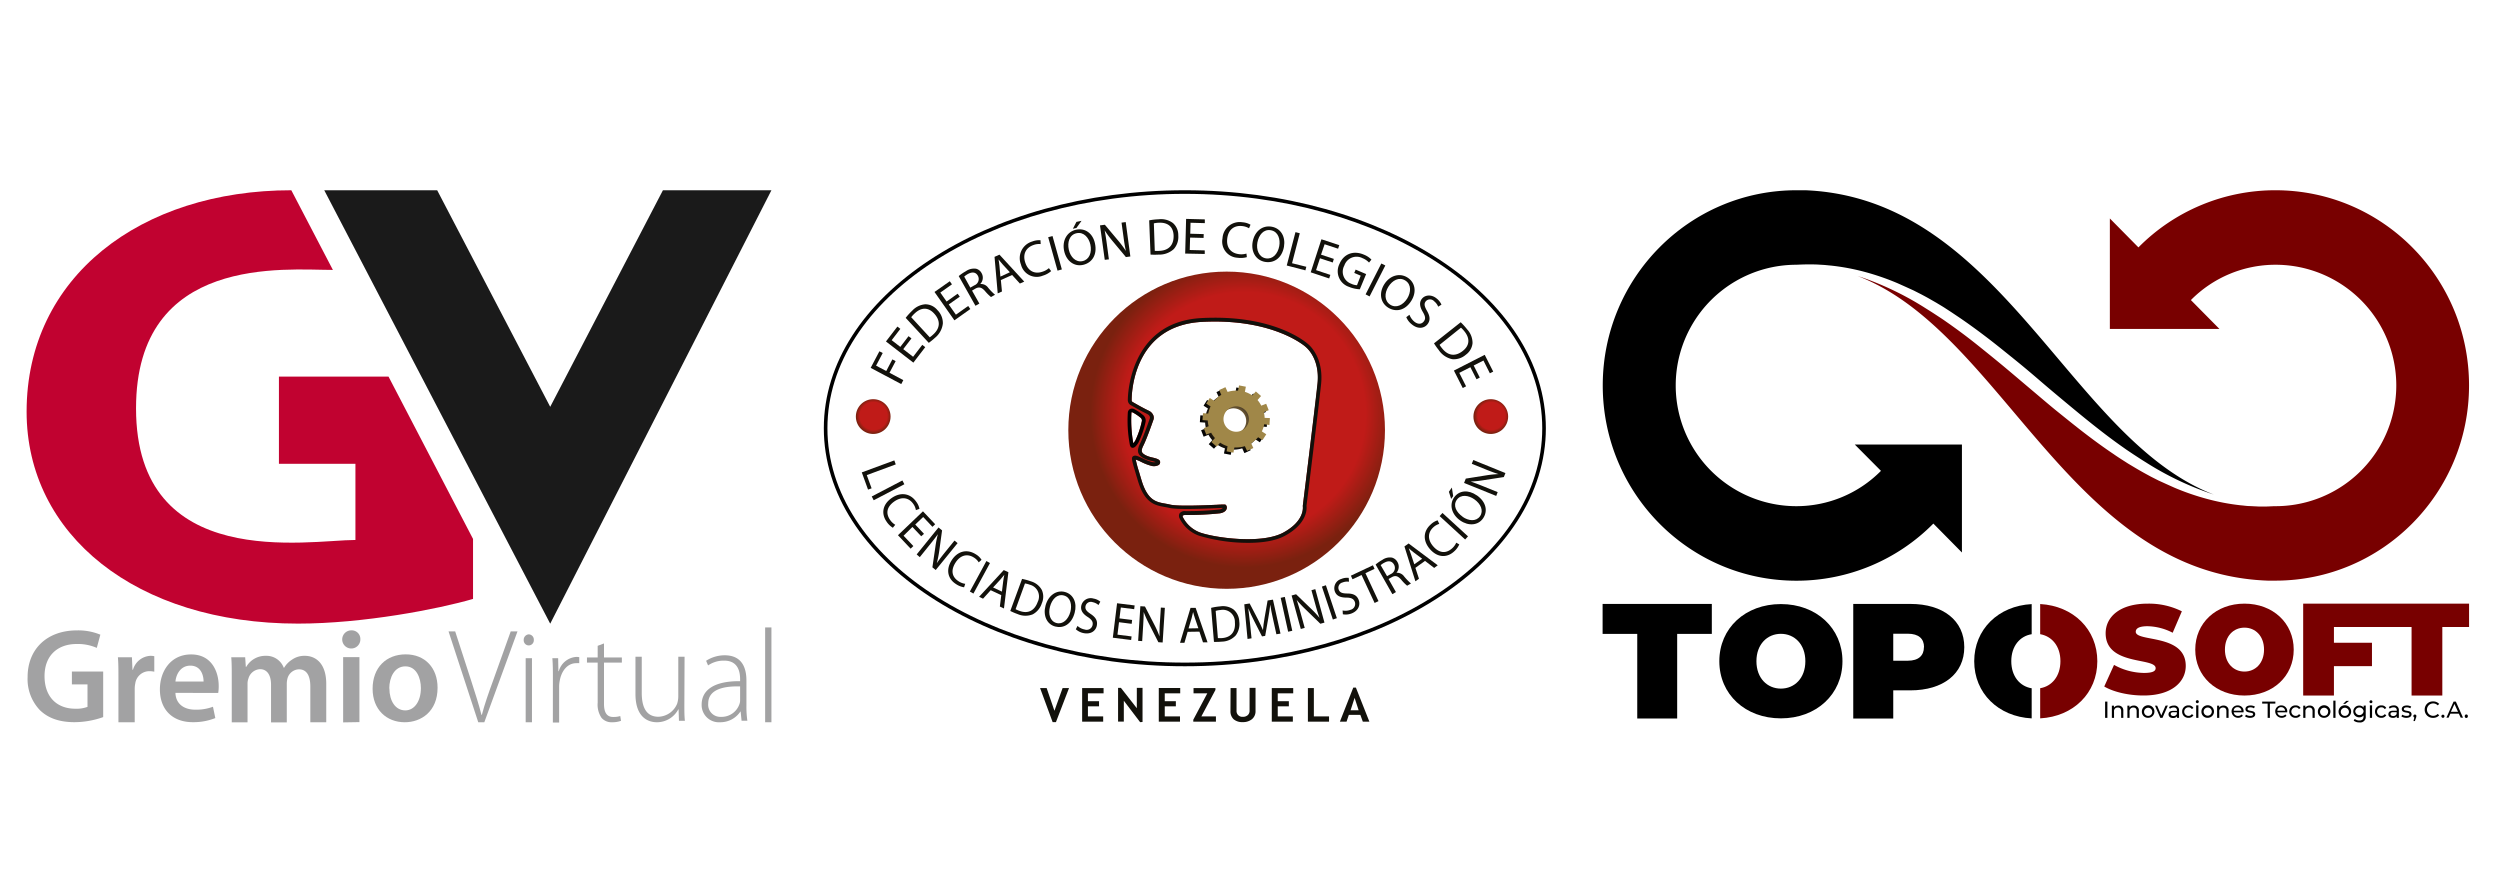 <svg xmlns="http://www.w3.org/2000/svg" xmlns:xlink="http://www.w3.org/1999/xlink" viewBox="0 0 700 250"><defs><style>.cls-1{fill:none;}.cls-2{fill:#fff;}.cls-3{clip-path:url(#clip-path);}.cls-4{fill:#12110b;}.cls-5{fill:url(#radial-gradient);}.cls-6{fill:url(#radial-gradient-2);}.cls-7{fill:url(#radial-gradient-3);}.cls-8{fill:#12100b;}.cls-9{fill:url(#radial-gradient-4);}.cls-10{fill:#a08748;}.cls-11{clip-path:url(#clip-path-2);}.cls-12{fill:#a2a2a3;}.cls-13{fill:#1a1a1a;}.cls-14{fill:#c10230;}.cls-15{clip-path:url(#clip-path-3);}.cls-16{fill:#780000;}</style><clipPath id="clip-path"><rect id="SVGID" class="cls-1" x="223.45" y="47.95" width="216.61" height="159.61"/></clipPath><radialGradient id="radial-gradient" cx="290.31" cy="140.37" r="46.78" gradientTransform="translate(81.25 -13.32) scale(0.92 0.92)" gradientUnits="userSpaceOnUse"><stop offset="0.79" stop-color="#c01b18"/><stop offset="1" stop-color="#7a210f"/></radialGradient><radialGradient id="radial-gradient-2" cx="365.62" cy="141.09" r="5.28" xlink:href="#radial-gradient"/><radialGradient id="radial-gradient-3" cx="177.55" cy="141.09" r="5.28" xlink:href="#radial-gradient"/><radialGradient id="radial-gradient-4" cx="287.28" cy="142.44" r="10.25" gradientTransform="translate(81.25 -13.32) scale(0.92 0.92)" gradientUnits="userSpaceOnUse"><stop offset="0.18" stop-color="#a08748"/><stop offset="0.44" stop-color="#504029"/><stop offset="1"/></radialGradient><clipPath id="clip-path-2"><rect id="SVGID-2" data-name="SVGID" class="cls-1" y="47.95" width="223.45" height="159.61"/></clipPath><clipPath id="clip-path-3"><rect id="SVGID-3" data-name="SVGID" class="cls-1" x="440.07" y="47.95" width="259.93" height="159.61"/></clipPath></defs><g id="Capa_3" data-name="Capa 3"><rect class="cls-2" width="700" height="250"/></g><g id="Capa_2" data-name="Capa 2"><g class="cls-3"><ellipse class="cls-2" cx="331.76" cy="119.91" rx="100.07" ry="65.63"/><path d="M331.76,53.27c-55.74,0-101.09,29.89-101.09,66.64S276,186.55,331.76,186.55s101.08-29.89,101.08-66.64S387.5,53.27,331.76,53.27Zm0,132.26c-55.18,0-100.08-29.43-100.08-65.62s44.9-65.63,100.08-65.63,100.07,29.44,100.07,65.63S386.94,185.53,331.76,185.53Z"/><path class="cls-4" d="M243.79,103l2.44-4.64.93.49-1.86,3.53,2.85,1.51,1.71-3.26.92.49-1.72,3.26,3.87,2.06-.58,1.11Z"/><path class="cls-4" d="M255.21,94.76l-2.3,3,2.76,2.14,2.57-3.34.83.64-3.33,4.34-7.67-5.93,3.2-4.17.83.64-2.43,3.17,2.42,1.88,2.3-3Z"/><path class="cls-4" d="M253.59,89a17.55,17.55,0,0,1,1.82-2,5.56,5.56,0,0,1,3.7-1.8,4.42,4.42,0,0,1,3.36,1.62A5.12,5.12,0,0,1,264,90.58a6,6,0,0,1-2.2,4A18.72,18.72,0,0,1,260.06,96Zm6.74,5.45a8.31,8.31,0,0,0,1-.82c2-1.83,2-3.92.23-5.84-1.54-1.69-3.48-1.88-5.42-.06a8.26,8.26,0,0,0-1,1.09Z"/><path class="cls-4" d="M268.74,83.06l-3.09,2.19,2,2.86,3.44-2.44.6.86-4.46,3.16-5.57-7.94,4.28-3,.61.86-3.26,2.31,1.76,2.51,3.08-2.19Z"/><path class="cls-4" d="M268.44,77.3a13.17,13.17,0,0,1,2-1.36,4,4,0,0,1,2.84-.7,2.4,2.4,0,0,1,1.56,1.23,2.54,2.54,0,0,1-.38,3.06l0,0a2.44,2.44,0,0,1,2.2,1,14.84,14.84,0,0,0,1.95,2l-1.13.64a12.5,12.5,0,0,1-1.7-1.7c-.9-1-1.6-1.21-2.61-.69l-1,.59L274.22,85l-1.09.62Zm3.25,3.24,1.12-.64a1.9,1.9,0,0,0,1-2.68c-.61-1.1-1.67-1.13-2.83-.48a5.18,5.18,0,0,0-1,.71Z"/><path class="cls-4" d="M280.24,78.41l.31,3.21-1.19.53-.89-10.23,1.38-.62,6.94,7.55-1.22.54L283.39,77Zm2.52-2.18-2-2.18c-.45-.49-.81-1-1.17-1.41h0c.1.58.2,1.19.26,1.81l.26,3Z"/><path class="cls-4" d="M294.32,75.91A6.13,6.13,0,0,1,292,77.18a4.52,4.52,0,0,1-6.12-3.08,4.85,4.85,0,0,1,3.15-6.48,5.2,5.2,0,0,1,2.31-.35l.05,1.07a4.48,4.48,0,0,0-2,.26c-2.16.74-3.12,2.61-2.29,5,.77,2.25,2.55,3.25,4.79,2.48a5,5,0,0,0,1.8-1Z"/><path class="cls-4" d="M294.7,66.08l2.62,9.36-1.21.34-2.62-9.36Z"/><path class="cls-4" d="M306.59,68.16c.71,3.27-.9,5.44-3.32,6s-4.68-1-5.31-3.89.79-5.39,3.33-5.95S306,65.34,306.59,68.16Zm-7.32,1.77c.44,2,1.93,3.6,3.85,3.18s2.65-2.45,2.19-4.61c-.41-1.89-1.82-3.64-3.86-3.2S298.81,67.84,299.27,69.93Zm3.56-8.1-1.43,2-1,.23,1-1.93Z"/><path class="cls-4" d="M309.33,72.75,308,63.11l1.36-.18,3.74,4.45a28.6,28.6,0,0,1,2.15,2.89l0,0c-.29-1.27-.47-2.43-.67-3.93l-.55-4,1.17-.16,1.3,9.63-1.25.17-3.72-4.47a32,32,0,0,1-2.23-3l0,0c.24,1.21.42,2.36.64,4l.55,4.11Z"/><path class="cls-4" d="M321.77,61.7a16.31,16.31,0,0,1,2.66-.3,5.53,5.53,0,0,1,4,1.06,4.48,4.48,0,0,1,1.49,3.44,5.15,5.15,0,0,1-1.25,3.83,6,6,0,0,1-4.24,1.56,20.42,20.42,0,0,1-2.28,0Zm1.57,8.54a7.21,7.21,0,0,0,1.27,0c2.67-.1,4.07-1.65,4-4.28-.07-2.29-1.42-3.7-4.07-3.6a7.14,7.14,0,0,0-1.46.18Z"/><path class="cls-4" d="M337,66.62l-3.77-.1L333.13,70l4.2.11,0,1L331.85,71l.26-9.71,5.24.14,0,1.05-4-.11-.08,3.07,3.77.11Z"/><path class="cls-4" d="M349.12,72a6.4,6.4,0,0,1-2.6.17,4.53,4.53,0,0,1-4.22-5.42,4.82,4.82,0,0,1,5.6-4.51,5.14,5.14,0,0,1,2.24.68l-.41,1a4.66,4.66,0,0,0-1.91-.62c-2.26-.25-3.92,1-4.2,3.56-.26,2.37.93,4,3.27,4.3A4.9,4.9,0,0,0,349,71Z"/><path class="cls-4" d="M359.51,69.11c-.61,3.29-2.93,4.66-5.36,4.21s-3.93-2.75-3.4-5.64c.56-3,2.81-4.67,5.35-4.2S360,66.27,359.51,69.11Zm-7.44-1.22c-.37,2,.39,4.08,2.33,4.44s3.39-1.24,3.79-3.41c.35-1.9-.27-4.07-2.33-4.45S352.46,65.8,352.07,67.89Z"/><path class="cls-4" d="M362.73,65l1.21.31-2.17,8.39,4,1-.26,1-5.22-1.36Z"/><path class="cls-4" d="M373.17,73.5l-3.58-1.18-1.09,3.32,4,1.33-.33,1L367,76.25,370,67l5,1.64-.33,1-3.78-1.25-1,2.92,3.58,1.18Z"/><path class="cls-4" d="M380.75,81a9,9,0,0,1-3-.67,4.59,4.59,0,0,1-2.68-6.47c1.14-2.67,3.79-3.84,6.79-2.57A6,6,0,0,1,384,72.69l-.67.83a5,5,0,0,0-1.82-1.23,3.61,3.61,0,0,0-5.1,2.07,3.57,3.57,0,0,0,1.92,5.08,4.09,4.09,0,0,0,1.63.42L381,77.19l-1.81-.77.39-.93,2.94,1.25Z"/><path class="cls-4" d="M387.89,74.33,383.48,83l-1.11-.58,4.4-8.64Z"/><path class="cls-4" d="M395.19,84.19c-1.76,2.84-4.42,3.26-6.52,1.94s-2.65-4-1.1-6.5,4.32-3.31,6.51-1.93S396.71,81.74,395.19,84.19Zm-6.47-3.87c-1.1,1.76-1.12,3.94.55,5s3.6.1,4.77-1.77c1-1.63,1.23-3.88-.54-5S389.85,78.51,388.72,80.32Z"/><path class="cls-4" d="M394.65,88.13A4.55,4.55,0,0,0,396,90.05c1,.81,2,.76,2.62,0s.5-1.44-.2-2.66c-.88-1.44-1.12-2.7-.26-3.76s2.63-1.26,4.09-.06a4.44,4.44,0,0,1,1.36,1.73l-.91.57a3.88,3.88,0,0,0-1.14-1.52,1.56,1.56,0,0,0-2.33,0c-.57.7-.39,1.43.32,2.68.88,1.53,1,2.68.13,3.78s-2.62,1.47-4.39,0a4.92,4.92,0,0,1-1.53-2Z"/><path class="cls-4" d="M409,90.23a19,19,0,0,1,1.81,2,5.62,5.62,0,0,1,1.5,3.85,4.49,4.49,0,0,1-1.87,3.24,5.07,5.07,0,0,1-3.81,1.25A6,6,0,0,1,402.84,98a18.14,18.14,0,0,1-1.32-1.86Zm-5.92,6.33a7.86,7.86,0,0,0,.73,1c1.66,2.1,3.73,2.32,5.78.69,1.8-1.42,2.13-3.34.48-5.43a7.82,7.82,0,0,0-1-1.07Z"/><path class="cls-4" d="M413.42,106.19l-1.71-3.37-3.11,1.58,1.9,3.77-.93.48-2.48-4.89,8.63-4.41,2.38,4.7-.94.47-1.8-3.57-2.73,1.39,1.71,3.38Z"/><path class="cls-4" d="M250.41,128.91l.4,1.12-8.11,3,1.35,3.7-1,.36-1.75-4.82Z"/><path class="cls-4" d="M253.22,135.59l-8.58,4.48-.55-1.06,8.58-4.48Z"/><path class="cls-4" d="M250,147.77a5.52,5.52,0,0,1-1.77-1.73c-1.49-2.13-1.2-4.73,1.39-6.56s5.29-1.33,6.92,1a4.81,4.81,0,0,1,.91,2l-1,.35a4.16,4.16,0,0,0-.74-1.75c-1.24-1.77-3.25-2.12-5.33-.65s-2.44,3.31-1.15,5.15a4.57,4.57,0,0,0,1.44,1.36Z"/><path class="cls-4" d="M257.94,150.15l-2.46-2.6L253,150l2.74,2.9-.76.73-3.55-3.77,7-6.69,3.42,3.62-.77.72-2.59-2.75-2.22,2.11,2.45,2.61Z"/><path class="cls-4" d="M256.67,155.24l6.11-7.55,1,.82L263,154.2a30,30,0,0,1-.7,3.5h0c.73-1.07,1.45-2,2.4-3.18l2.56-3.16.87.71L262,159.61l-.93-.76.83-5.68a29.41,29.41,0,0,1,.71-3.6l0,0c-.72,1-1.43,1.92-2.45,3.17L257.54,156Z"/><path class="cls-4" d="M269.94,164.44a5.49,5.49,0,0,1-2.29-.92c-2.19-1.39-2.91-3.91-1.21-6.6s4.38-3.25,6.78-1.72a4.65,4.65,0,0,1,1.61,1.55l-.79.71a4,4,0,0,0-1.34-1.34c-1.82-1.17-3.81-.71-5.17,1.44s-1,4,.89,5.21a4.48,4.48,0,0,0,1.85.7Z"/><path class="cls-4" d="M277.19,157.66l-4.63,8.54-1-.57,4.63-8.54Z"/><path class="cls-4" d="M277.4,165.26l-2.15,2.37-1.11-.52,6.91-7.49,1.3.6-1.24,10.15-1.15-.54.39-3.19Zm3.14.39.36-2.92c.08-.66.2-1.24.32-1.81h0c-.37.46-.75.94-1.16,1.4l-2,2.17Z"/><path class="cls-4" d="M286.18,162.09a16.8,16.8,0,0,1,2.45.68,5.09,5.09,0,0,1,3.08,2.42,4.58,4.58,0,0,1,0,3.72,5.32,5.32,0,0,1-2.53,3.1,5.49,5.49,0,0,1-4.3-.09,17.21,17.21,0,0,1-2-.85Zm-1.81,8.48a7,7,0,0,0,1.1.48c2.39.88,4.2-.06,5.09-2.52a3.39,3.39,0,0,0-2.22-4.81,6.38,6.38,0,0,0-1.35-.35Z"/><path class="cls-4" d="M300.9,171.6c-.87,3.23-3.19,4.43-5.46,3.82s-3.46-3-2.69-5.86,3.08-4.45,5.45-3.8S301.66,168.82,300.9,171.6ZM294,169.87c-.55,2,0,4.08,1.8,4.57s3.32-1,3.9-3.11c.5-1.87.11-4.07-1.8-4.59S294.54,167.81,294,169.87Z"/><path class="cls-4" d="M301.71,175.26a4.05,4.05,0,0,0,2,1,1.68,1.68,0,0,0,2.21-1.24c.18-.89-.2-1.5-1.32-2.24-1.36-.85-2.11-1.84-1.84-3.18a2.7,2.7,0,0,1,3.43-2,4,4,0,0,1,1.9.87l-.52.94a3.53,3.53,0,0,0-1.62-.8,1.51,1.51,0,0,0-2,1.09c-.18.89.28,1.44,1.42,2.2,1.4.93,2,1.86,1.74,3.26s-1.58,2.54-3.71,2.11a4.57,4.57,0,0,1-2.17-1.08Z"/><path class="cls-4" d="M316.87,174.67l-3.55-.45-.43,3.48,3.95.5-.12,1-5.13-.64,1.19-9.65,4.92.61-.13,1.05-3.74-.47-.38,3.05,3.54.44Z"/><path class="cls-4" d="M318.68,179.44l.62-9.7,1.29.08,2.63,5.1a27.29,27.29,0,0,1,1.44,3.26h0c0-1.3,0-2.49.12-4l.26-4.06,1.12.07-.62,9.71-1.2-.08-2.6-5.11a32.5,32.5,0,0,1-1.51-3.35h0c0,1.23-.06,2.4-.16,4l-.26,4.15Z"/><path class="cls-4" d="M332.54,176.91l-.9,3.08-1.23,0,2.94-9.79,1.43,0,3.33,9.66-1.27,0-1-3Zm3-1-.95-2.78c-.22-.63-.37-1.21-.52-1.77h0c-.13.58-.27,1.18-.43,1.77l-.85,2.83Z"/><path class="cls-4" d="M339.11,170.2a15.71,15.71,0,0,1,2.5-.41,5.06,5.06,0,0,1,3.81.89,4.6,4.6,0,0,1,1.58,3.37,5.27,5.27,0,0,1-1,3.87,5.46,5.46,0,0,1-3.93,1.74,18.76,18.76,0,0,1-2.16.07Zm1.9,8.46a7.34,7.34,0,0,0,1.21,0c2.52-.21,3.77-1.82,3.55-4.44a3.37,3.37,0,0,0-4-3.42,6.26,6.26,0,0,0-1.38.25Z"/><path class="cls-4" d="M356.47,173.42c-.29-1.32-.63-2.92-.8-4.12h0c-.13,1.17-.32,2.43-.56,3.83l-.86,4.92-.89.14-2.2-4.33c-.65-1.28-1.21-2.46-1.65-3.56h0c.16,1.2.35,2.82.5,4.28l.42,4.15-1.12.18-.91-9.7,1.5-.24,2.29,4.39c.57,1.12,1.05,2.12,1.44,3.08h0c.07-1,.23-2.12.44-3.39l.86-4.91,1.5-.24,2.11,9.51-1.15.18Z"/><path class="cls-4" d="M359.75,167.13l2.09,9.49-1.16.26-2.09-9.49Z"/><path class="cls-4" d="M364.22,176.11l-2.57-9.37,1.25-.35,4.14,4a28.24,28.24,0,0,1,2.43,2.61l0,0c-.45-1.23-.79-2.36-1.19-3.82l-1.08-3.92,1.08-.3,2.57,9.37-1.15.32-4.12-4a30.92,30.92,0,0,1-2.51-2.67l0,0c.39,1.16.73,2.28,1.15,3.83l1.1,4Z"/><path class="cls-4" d="M371.25,163.87l3.07,9.22-1.12.38-3.07-9.22Z"/><path class="cls-4" d="M375.93,170.93a4,4,0,0,0,2.21-.18,1.7,1.7,0,0,0,1.2-2.25c-.33-.84-1-1.15-2.32-1.17-1.6,0-2.76-.41-3.25-1.68a2.71,2.71,0,0,1,1.82-3.55,4,4,0,0,1,2.06-.29l.07,1.07a3.49,3.49,0,0,0-1.8.21,1.51,1.51,0,0,0-1.08,2c.32.85,1,1.07,2.37,1.09,1.68,0,2.71.48,3.22,1.81s0,3-2,3.78A4.5,4.5,0,0,1,376,172Z"/><path class="cls-4" d="M381.24,161l-2.54,1.19-.45-1,6.17-2.91.45,1-2.55,1.2,3.66,7.84-1.09.51Z"/><path class="cls-4" d="M385.17,158.07a11.13,11.13,0,0,1,1.88-1.3,3.63,3.63,0,0,1,2.7-.64,2.5,2.5,0,0,1,1.54,1.25,2.56,2.56,0,0,1-.29,3l0,0a2.41,2.41,0,0,1,2.14,1,15.86,15.86,0,0,0,1.93,2L394,164a11.92,11.92,0,0,1-1.68-1.71c-.9-1-1.57-1.22-2.53-.73l-1,.56,2.07,3.66-1,.59Zm3.21,3.26,1.05-.6a1.87,1.87,0,0,0,.9-2.64c-.62-1.09-1.64-1.14-2.74-.52a4.29,4.29,0,0,0-1,.68Z"/><path class="cls-4" d="M396.31,159l1,3.05-1,.71L393.24,153l1.17-.83,8.16,6.11-1,.74L399,157.05Zm1.9-2.55-2.35-1.76c-.53-.4-1-.8-1.41-1.18l0,0c.22.55.44,1.12.63,1.71L396,158Z"/><path class="cls-4" d="M408.6,152.44a5.75,5.75,0,0,1-1.49,2c-1.92,1.74-4.53,1.77-6.65-.6s-2-5.1.16-7a4.82,4.82,0,0,1,1.91-1.15l.47,1a4.15,4.15,0,0,0-1.65.94c-1.6,1.45-1.69,3.5,0,5.4s3.57,2,5.23.52a4.57,4.57,0,0,0,1.17-1.6Z"/><path class="cls-4" d="M403.89,143.63l7.15,6.55-.8.88-7.14-6.55Z"/><path class="cls-4" d="M406.52,136.51l.37,2.39-.56.8-.64-2Zm7,2.19c2.73,1.92,3.07,4.52,1.73,6.45s-4,2.26-6.4.58-3.12-4.42-1.71-6.44S411.14,137.05,413.49,138.7Zm-4,6c1.69,1.19,3.82,1.38,4.89-.16s.2-3.47-1.6-4.74c-1.58-1.11-3.77-1.48-4.91.15S407.79,143.44,409.53,144.67Z"/><path class="cls-4" d="M418.94,138.86l-9-3.64.48-1.21,5.65-.9a28.54,28.54,0,0,1,3.53-.36v0c-1.24-.38-2.34-.8-3.74-1.37l-3.76-1.52.42-1.05,9,3.65-.45,1.12-5.65.87a29.82,29.82,0,0,1-3.64.38v0c1.15.39,2.24.81,3.73,1.41l3.84,1.56Z"/><path class="cls-4" d="M295.66,202.2h-.92l-3.52-9.55h1.84l2.18,6.37,2.29-6.37h1.8Z"/><path class="cls-4" d="M304.62,194.14v2.2h3.11v1.43h-3.11v2.82h4.27v1.48H303v-9.42h6v1.49Z"/><path class="cls-4" d="M319.23,202.2l-4.56-6v5.84h-1.61v-9.43h.8l4.45,5.69v-5.69h1.6v9.55Z"/><path class="cls-4" d="M326.13,194.14v2.2h3.11v1.43h-3.11v2.82h4.27v1.48h-5.94v-9.42h6v1.49Z"/><path class="cls-4" d="M334.12,202.07v-.54l3.92-7.39h-3.85v-1.49h6.13v.54l-3.94,7.4h4.08v1.48Z"/><path class="cls-4" d="M344.56,192.65h1.67V199a1.62,1.62,0,0,0,1.74,1.71,2,2,0,0,0,1.4-.47,1.63,1.63,0,0,0,.51-1.27v-6.36h1.67v6.49a2.85,2.85,0,0,1-1,2.27,3.9,3.9,0,0,1-2.6.82,3.64,3.64,0,0,1-2.53-.8,3,3,0,0,1-.89-2.3Z"/><path class="cls-4" d="M357.77,194.14v2.2h3.11v1.43h-3.11v2.82H362v1.48H356.1v-9.42h6v1.49Z"/><path class="cls-4" d="M366.21,202.07v-9.42h1.67v7.94h4.25v1.48Z"/><path class="cls-4" d="M381.59,202.07l-.69-1.91h-3.22l-.65,1.91h-1.86l3.75-9.55h.73l3.78,9.55Zm-2.3-6.67-1.13,3.48h2.26Z"/><ellipse class="cls-5" cx="343.46" cy="120.46" rx="44.33" ry="44.41"/><ellipse class="cls-6" cx="417.42" cy="116.64" rx="4.86" ry="4.87"/><ellipse class="cls-7" cx="244.5" cy="116.64" rx="4.86" ry="4.87"/><path class="cls-2" d="M364.79,141.59a.38.38,0,0,0,0,.15c0,.17.63,4.07-5.45,7.38s-19.07,1.47-23.27,0a8.85,8.85,0,0,1-4.9-4.39c0-.08-.08-.26,0-.34s.3-.2.76-.2a84.54,84.54,0,0,0,9.71-.47c1.28-.25,1.7-.83,1.82-1.26a1.09,1.09,0,0,0-.2-1.05c-.1-.1-.14-.14-.57-.14s-.87,0-1.82.06c-3.6.16-11.08.49-13.27-.05-.44-.1-.89-.19-1.34-.27-2.57-.45-5-.88-6.72-6.83-.24-.8-.45-1.5-.63-2.12a34.77,34.77,0,0,1-.91-3.38,9.76,9.76,0,0,1,1.39.58,14.64,14.64,0,0,0,3.09,1.2,2.75,2.75,0,0,0,2-.29,1,1,0,0,0,.36-.76c0-.74-.9-1-2.14-1.3a7.91,7.91,0,0,1-2-.68c-1-.6-1.4-1-.54-2.7,1-2,2.68-6.86,2.73-7a1.86,1.86,0,0,0,.06-1.39,2.47,2.47,0,0,0-1.39-1.38c-1.68-.8-4.47-2.42-4.48-2.43a.61.61,0,0,1-.22-.56v0c0-.84,0-20.79,19.67-21.84,19.94-1.07,28.94,6.87,29.06,7s4.12,3.22,3.34,10.46C368.07,115.06,364.82,141.33,364.79,141.59Z"/><path class="cls-8" d="M366.18,96.28c-.38-.33-9.36-8.31-29.77-7.22s-20.62,22.27-20.62,22.86a1.67,1.67,0,0,0,.71,1.46c.12.06,2.85,1.65,4.57,2.46,1.17.56.91,1.27.83,1.47,0,0-1.73,5-2.7,6.93-1.1,2.22-.5,3.16.91,4a8.74,8.74,0,0,0,2.28.8c.38.1.9.23,1.21.35a2.27,2.27,0,0,1-.94,0,13.74,13.74,0,0,1-2.86-1.11c-1.13-.54-1.94-.94-2.52-.54s-.38,1.13.63,4.54c.18.62.39,1.32.63,2.11,1.9,6.56,4.89,7.09,7.52,7.56.43.07.86.15,1.28.25,2.32.56,9.61.25,13.54.07l1.52-.06a1.56,1.56,0,0,1-1,.45,84,84,0,0,1-9.52.45,1.76,1.76,0,0,0-1.62.67,1.48,1.48,0,0,0,0,1.31,9.67,9.67,0,0,0,5.47,4.91,48.1,48.1,0,0,0,13.72,2c3.85,0,7.67-.51,10.37-2,6.36-3.45,6.09-7.69,6-8.37.19-1.51,3.29-26.66,4.08-34C370.72,99.79,366.33,96.39,366.18,96.28Zm2.69,11.24c-.8,7.54-4.05,33.81-4.08,34.07a.38.38,0,0,0,0,.15c0,.17.63,4.07-5.45,7.38s-19.07,1.47-23.27,0a8.85,8.85,0,0,1-4.9-4.39c0-.08-.08-.26,0-.34s.3-.2.76-.2a84.54,84.54,0,0,0,9.71-.47c1.28-.25,1.7-.83,1.82-1.26a1.09,1.09,0,0,0-.2-1.05c-.1-.1-.14-.14-.57-.14s-.87,0-1.82.06c-3.6.16-11.08.49-13.27-.05-.44-.1-.89-.19-1.34-.27-2.57-.45-5-.88-6.72-6.83-.24-.8-.45-1.5-.63-2.12a34.77,34.77,0,0,1-.91-3.38,9.76,9.76,0,0,1,1.39.58,14.64,14.64,0,0,0,3.09,1.2,2.75,2.75,0,0,0,2-.29,1,1,0,0,0,.36-.76c0-.74-.9-1-2.14-1.3a7.91,7.91,0,0,1-2-.68c-1-.6-1.4-1-.54-2.7,1-2,2.68-6.86,2.73-7a1.86,1.86,0,0,0,.06-1.39,2.47,2.47,0,0,0-1.39-1.38c-1.68-.8-4.47-2.42-4.48-2.43a.61.61,0,0,1-.22-.56v0c0-.84,0-20.79,19.67-21.84,19.94-1.07,28.94,6.87,29.06,7S369.65,100.28,368.87,107.52Z"/><path class="cls-2" d="M319.7,118a24.13,24.13,0,0,1-1.82,5.36,4.68,4.68,0,0,1-.56.75,36.33,36.33,0,0,1-.52-8.59.31.31,0,0,1,.05-.12h0a.72.72,0,0,1,.29.08,12.81,12.81,0,0,1,2.12,1.41A1,1,0,0,1,319.7,118Z"/><path d="M319.89,116.09a12.23,12.23,0,0,0-2.29-1.53,1.32,1.32,0,0,0-1.25,0,1.28,1.28,0,0,0-.56.94,36,36,0,0,0,.56,9c.1.51.34.81.69.88l.14,0c.51,0,1-.53,1.54-1.37a25.5,25.5,0,0,0,2-5.69A2,2,0,0,0,319.89,116.09Zm-3-.68h0a.72.72,0,0,1,.29.08,12.81,12.81,0,0,1,2.12,1.41,1,1,0,0,1,.4,1.11,24.13,24.13,0,0,1-1.82,5.36,4.68,4.68,0,0,1-.56.75,36.33,36.33,0,0,1-.52-8.59A.31.31,0,0,1,316.85,115.41Z"/><path class="cls-9" d="M354.69,119.54l.14-1.93-1.48-.11a7,7,0,0,0-.24-1.6l1.37-.54-.7-1.81-1.37.54a8,8,0,0,0-1.06-1.51l1-1.11-1.46-1.28-1,1.1a8.14,8.14,0,0,0-2.07-1l.27-1.44-1.91-.36-.27,1.45-.52,0a8,8,0,0,0-2.41.37l-.61-1.34-1.76.81.61,1.34a8.23,8.23,0,0,0-2,1.68L338,112,337,113.59l1.23.8a7.81,7.81,0,0,0-.66,2l-1.47-.1-.14,1.93,1.48.11a7,7,0,0,0,.24,1.6l-1.37.54.71,1.81,1.36-.54a7.64,7.64,0,0,0,1.07,1.51l-1,1.11,1.46,1.28,1-1.1a7.8,7.8,0,0,0,2.07,1l-.27,1.45,1.91.36.27-1.45.52,0a8,8,0,0,0,2.41-.37l.61,1.34,1.76-.81-.61-1.34a8.26,8.26,0,0,0,1.95-1.68l1.23.8,1.05-1.63-1.23-.8a7.81,7.81,0,0,0,.66-2Zm-9.3,1.9a3.55,3.55,0,1,1,3.54-3.55A3.55,3.55,0,0,1,345.39,121.44Z"/><path class="cls-10" d="M355.44,119l.14-1.94L354.1,117a7.11,7.11,0,0,0-.24-1.6l1.38-.54-.71-1.81-1.37.54A8.37,8.37,0,0,0,352.1,112l1-1.11-1.46-1.28-1,1.11a7.83,7.83,0,0,0-2.07-1l.27-1.44-1.91-.37-.27,1.46c-.17,0-.34,0-.52,0a8,8,0,0,0-2.41.37l-.61-1.33-1.76.8.61,1.35a8.19,8.19,0,0,0-2,1.67l-1.23-.8L337.74,113l1.23.8a7.88,7.88,0,0,0-.66,2l-1.47-.11-.14,1.94,1.48.1a7.11,7.11,0,0,0,.24,1.61l-1.37.54.71,1.8,1.36-.53a7.88,7.88,0,0,0,1.07,1.5l-1,1.11,1.46,1.29,1-1.11a7.83,7.83,0,0,0,2.07,1l-.27,1.44,1.91.36.27-1.45.52,0a8,8,0,0,0,2.41-.37l.61,1.33,1.76-.81-.61-1.34a7.85,7.85,0,0,0,1.95-1.68l1.23.81,1.06-1.63-1.24-.81a7.67,7.67,0,0,0,.66-2Zm-9.3,1.89a3.55,3.55,0,1,1,3.54-3.54A3.54,3.54,0,0,1,346.14,120.89Z"/></g><g class="cls-11"><path class="cls-12" d="M133.91,202.23l-8.32-25.44h1.86l4.42,13.63c1.19,3.7,2.23,6.91,2.94,9.74h.11c.74-2.87,1.89-6.16,3.2-9.74L143,176.79h1.9l-9.29,25.44Z"/><path class="cls-12" d="M148,180.72a1.43,1.43,0,0,1-1.36-1.53,1.52,1.52,0,0,1,1.43-1.57,1.47,1.47,0,0,1,1.4,1.57,1.44,1.44,0,0,1-1.44,1.53Zm-.81,21.51V184.3h1.76v17.93Z"/><path class="cls-12" d="M154.81,189.68c0-1.79,0-3.62-.15-5.38h1.62l.07,3.63h.11a5.48,5.48,0,0,1,5-4,4.18,4.18,0,0,1,.73.08v1.68a5.43,5.43,0,0,0-.84,0c-2.43,0-4.16,2.13-4.64,5a8.54,8.54,0,0,0-.15,1.72v9.89h-1.76Z"/><path class="cls-12" d="M169.12,180.16v3.93h5v1.44h-5v11.56c0,2.25.69,3.66,2.55,3.66a6.37,6.37,0,0,0,2-.26l.22,1.34a7,7,0,0,1-2.45.4,3.69,3.69,0,0,1-3-1.22,6.56,6.56,0,0,1-1.09-4.26V185.53h-3v-1.44h3v-3.26Z"/><path class="cls-12" d="M191.62,197.45c0,1.57,0,3,.15,4.37h-1.66l-.11-3.21h-.07a6.78,6.78,0,0,1-6,3.62c-2.24,0-6-1.15-6-7.91V183.89h1.76V194c0,3.88,1.18,6.69,4.67,6.69a5.87,5.87,0,0,0,5.23-3.63,6.67,6.67,0,0,0,.33-2V183.89h1.76Z"/><path class="cls-12" d="M209,197.55a27.26,27.26,0,0,0,.26,4.25h-1.62l-.26-2.57h-.07a6.72,6.72,0,0,1-5.67,3,4.83,4.83,0,0,1-5.18-4.93c0-4.14,3.57-6.64,10.77-6.57v-.49c0-1.75-.33-5.3-4.52-5.26a7.66,7.66,0,0,0-4.45,1.34l-.55-1.3a9.59,9.59,0,0,1,5.18-1.54c5.12,0,6.11,3.89,6.11,7.06Zm-1.77-5.35c-3.86-.11-8.93.49-8.93,4.79a3.4,3.4,0,0,0,3.53,3.73,5.28,5.28,0,0,0,5.22-3.59,2.94,2.94,0,0,0,.18-1.08Z"/><path class="cls-12" d="M214.24,175.68H216v26.55h-1.76Z"/><path class="cls-12" d="M28.89,200.79a24.26,24.26,0,0,1-8,1.42c-4.19,0-7.35-1.08-9.71-3.36a12.58,12.58,0,0,1-3.45-9.26c0-8,5.59-13.08,13.79-13.08a16.21,16.21,0,0,1,6.58,1.2l-1,3.7a13.14,13.14,0,0,0-5.63-1.09c-5.29,0-9,3.18-9,9s3.46,9.12,8.61,9.12a8.72,8.72,0,0,0,3.42-.52v-6.28H20.13v-3.62h8.76Z"/><path class="cls-12" d="M33.16,189.91c0-2.47,0-4.22-.15-5.87h3.93l.15,3.48h.15a5.35,5.35,0,0,1,4.89-3.89,5,5,0,0,1,1.07.11v4.34a6,6,0,0,0-1.33-.15,4,4,0,0,0-4,3.47,7.46,7.46,0,0,0-.15,1.42v9.41H33.16Z"/><path class="cls-12" d="M49.12,194c.11,3.29,2.64,4.71,5.51,4.71a13.35,13.35,0,0,0,5-.82l.66,3.17A16.53,16.53,0,0,1,54,202.21c-5.81,0-9.23-3.62-9.23-9.18,0-5.05,3-9.79,8.75-9.79s7.72,4.85,7.72,8.85a12,12,0,0,1-.14,1.94ZM57,190.82c0-1.68-.7-4.44-3.72-4.44-2.79,0-4,2.57-4.15,4.44Z"/><path class="cls-12" d="M64.89,189.46c0-2.09,0-3.85-.14-5.42h3.9l.18,2.69h.11a6.18,6.18,0,0,1,5.52-3.1,5.17,5.17,0,0,1,5,3.36h.08a6.85,6.85,0,0,1,2.2-2.27,6,6,0,0,1,3.61-1.09c3,0,6,2.06,6,7.88v10.72H86.89v-10c0-3-1-4.82-3.2-4.82a3.44,3.44,0,0,0-3.16,2.43,6.06,6.06,0,0,0-.23,1.53v10.9H75.89V191.7c0-2.54-1-4.33-3.09-4.33A3.55,3.55,0,0,0,69.56,190a4.08,4.08,0,0,0-.25,1.5v10.75H64.89Z"/><path class="cls-12" d="M100.9,179a2.54,2.54,0,1,1-2.54-2.5A2.41,2.41,0,0,1,100.9,179Zm-4.82,23.27V184h4.56v18.19Z"/><path class="cls-12" d="M122.52,192.56c0,6.69-4.63,9.67-9.19,9.67-5.08,0-9-3.54-9-9.37,0-6,3.87-9.64,9.27-9.64S122.52,187,122.52,192.56Zm-13.49.19c0,3.51,1.69,6.16,4.45,6.16,2.57,0,4.37-2.58,4.37-6.24,0-2.84-1.25-6.09-4.34-6.09S109,189.72,109,192.75Z"/><polygon class="cls-13" points="216 53.27 154.06 174.63 90.79 53.27 122.41 53.27 154.06 113.91 185.62 53.27 216 53.27"/><path class="cls-14" d="M108.78,105.44l-30.68,0v24.42H99.52v21.33c-13.1,0-61.43,9.25-61.43-36.86,0-43.19,41.88-38.75,55.12-38.75L81.57,53.27c-42.21,0-74.12,24.26-74.12,62,0,34.46,30.63,59.34,76,59.34,18.33,0,39.33-4.09,49-6.91v-16.8Z"/></g><g class="cls-15"><path d="M526.67,131.84A33.31,33.31,0,0,1,503,141.73a33.8,33.8,0,0,1,0-67.6q1.2-.06,2.4-.09c.8,0,1.61,0,2.41,0s1.6.07,2.41.11,1.6.14,2.41.21a62.09,62.09,0,0,1,9.52,1.78,71.24,71.24,0,0,1,9.19,3.17l2.23,1,2.2,1,2.17,1.1c.71.38,1.43.76,2.14,1.16l2.11,1.21c.69.42,1.39.83,2.08,1.26l2,1.3,2,1.34c2.69,1.81,5.3,3.72,7.87,5.67s5.08,4,7.57,6,5,4.11,7.4,6.18,4.89,4.15,7.34,6.19,4.92,4.08,7.41,6.06,5,3.9,7.6,5.76l1.94,1.37,2,1.34,2,1.3c.66.43,1.34.84,2,1.26a85.17,85.17,0,0,0,17.05,8.19l1.46.49c-14.18-5.43-25.7-17.18-37-30.27h0c-21.12-24.4-41.59-53.47-77.38-54.95l-.29,0-1.49,0H503c-29.95,0-54.23,24.47-54.23,54.66S473,162.6,503,162.6a53.84,53.84,0,0,0,38.34-16l8,8.1V124.47h-30Z"/><path class="cls-16" d="M637.11,53.27a53.86,53.86,0,0,0-38.35,16l-8-8.1V92.11h30.69l-8-8.09a33.31,33.31,0,0,1,23.71-9.89,33.8,33.8,0,0,1,0,67.6c-.8,0-1.6.07-2.41.09s-1.6,0-2.41,0l-2.4-.12c-.81,0-1.61-.14-2.41-.2a61.89,61.89,0,0,1-9.52-1.79,69.89,69.89,0,0,1-9.2-3.17l-2.23-1-2.2-1-2.17-1.1c-.71-.39-1.43-.77-2.14-1.17s-1.41-.8-2.1-1.21l-2.09-1.25-2.05-1.31c-.67-.44-1.36-.88-2-1.34-2.69-1.8-5.3-3.71-7.87-5.67s-5.08-4-7.57-6-4.94-4.12-7.4-6.19-4.88-4.14-7.33-6.19S556.66,99,554.17,97s-5-3.91-7.6-5.76c-.64-.47-1.29-.91-1.94-1.37s-1.31-.89-2-1.34-1.32-.87-2-1.3-1.34-.84-2-1.26a85.47,85.47,0,0,0-17-8.2l-1.54-.5c14.22,5.42,25.76,17.19,37.11,30.31,21.2,24.5,41.73,53.68,77.76,55H635l1.34,0h.76c29.94,0,54.23-24.48,54.23-54.67S667.05,53.27,637.11,53.27Z"/><path d="M458.43,177.49h-9.7V169.1h30.58v8.39h-9.7v23.69H458.43Z"/><path d="M481.41,185.14c0-9.29,7.29-16,17.24-16s17.24,6.75,17.24,16-7.29,16-17.24,16S481.41,194.43,481.41,185.14Zm24.09,0c0-4.77-3.06-7.67-6.85-7.67s-6.85,2.9-6.85,7.67,3.05,7.67,6.85,7.67S505.5,189.92,505.5,185.14Z"/><path d="M550,181.2c0,7.43-5.87,12.1-15.11,12.1h-4.78v7.88H518.91V169.1h16C544.1,169.1,550,173.78,550,181.2Zm-11.27,0c0-2.34-1.47-3.76-4.55-3.76h-4.07V185h4.07C537.23,185,538.7,183.54,538.7,181.2Z"/><path d="M563.16,185.14c0,4.29,2.46,7.06,5.71,7.58v8.43c-9.36-.49-16.09-7.08-16.09-16s6.73-15.51,16.09-16v8.43C565.62,178.09,563.16,180.85,563.16,185.14Z"/><path class="cls-16" d="M587.25,185.14c0,8.92-6.71,15.5-16,16v-8.44c3.22-.53,5.67-3.3,5.67-7.57s-2.45-7-5.67-7.56v-8.44C580.54,169.65,587.25,176.23,587.25,185.14Z"/><path class="cls-16" d="M589.19,192.22l2.74-6.05a17.66,17.66,0,0,0,8.36,2.25c2.42,0,3.29-.49,3.29-1.33,0-3.09-14-.6-14-9.77,0-4.57,3.94-8.3,11.79-8.3a20.6,20.6,0,0,1,9.55,2.15l-2.57,6a15.94,15.94,0,0,0-7.05-1.83c-2.5,0-3.29.7-3.29,1.55,0,2.95,14,.49,14,9.56,0,4.49-3.94,8.29-11.79,8.29C596,194.75,591.72,193.73,589.19,192.22Z"/><path class="cls-16" d="M614.67,181.89c0-7.45,5.83-12.87,13.78-12.87s13.79,5.42,13.79,12.87-5.83,12.86-13.79,12.86S614.67,189.34,614.67,181.89Zm19.26,0c0-3.83-2.44-6.15-5.48-6.15s-5.47,2.32-5.47,6.15,2.44,6.15,5.47,6.15S633.93,185.72,633.93,181.89Z"/><polygon class="cls-16" points="667.96 169.02 667.76 169.02 644.89 169.02 644.89 194.75 653.5 194.75 653.5 186.52 664.15 186.52 664.15 179.97 653.5 179.97 653.5 175.56 667.76 175.56 667.96 175.56 675.24 175.56 675.24 194.75 683.85 194.75 683.85 175.56 691.34 175.56 691.34 169.02 667.96 169.02"/><path d="M589.43,196.45h.64V201h-.64Z"/><path d="M594.53,199v2h-.61v-1.89c0-.67-.34-1-.92-1a1,1,0,0,0-1.07,1.13V201h-.61v-3.41h.59v.52a1.44,1.44,0,0,1,1.22-.55A1.32,1.32,0,0,1,594.53,199Z"/><path d="M598.88,199v2h-.62v-1.89c0-.67-.33-1-.91-1a1,1,0,0,0-1.07,1.13V201h-.61v-3.41h.58v.52a1.45,1.45,0,0,1,1.22-.55A1.32,1.32,0,0,1,598.88,199Z"/><path d="M599.72,199.25a1.76,1.76,0,1,1,1.76,1.74A1.69,1.69,0,0,1,599.72,199.25Zm2.9,0a1.14,1.14,0,1,0-1.14,1.2A1.12,1.12,0,0,0,602.62,199.25Z"/><path d="M607,197.54,605.5,201h-.62l-1.48-3.41H604l1.16,2.73,1.19-2.73Z"/><path d="M610.13,198.89V201h-.58v-.45a1.24,1.24,0,0,1-1.11.49c-.76,0-1.25-.41-1.25-1s.35-1,1.36-1h1v-.12c0-.52-.3-.83-.91-.83a1.67,1.67,0,0,0-1.07.37l-.25-.46a2.18,2.18,0,0,1,1.39-.44A1.26,1.26,0,0,1,610.13,198.89Zm-.61,1v-.48h-.94c-.61,0-.78.24-.78.53s.28.55.74.55A1,1,0,0,0,609.52,199.91Z"/><path d="M611,199.25a1.69,1.69,0,0,1,1.78-1.74,1.5,1.5,0,0,1,1.38.73l-.46.3a1,1,0,0,0-.92-.49,1.2,1.2,0,0,0,0,2.4,1.07,1.07,0,0,0,.92-.49l.46.29a1.51,1.51,0,0,1-1.38.74A1.7,1.7,0,0,1,611,199.25Z"/><path d="M614.83,196.49a.42.42,0,1,1,.41.4A.41.41,0,0,1,614.83,196.49Zm.1,1h.62V201h-.62Z"/><path d="M616.4,199.25a1.76,1.76,0,1,1,1.77,1.74A1.69,1.69,0,0,1,616.4,199.25Zm2.9,0a1.14,1.14,0,1,0-2.28,0,1.14,1.14,0,1,0,2.28,0Z"/><path d="M624,199v2h-.61v-1.89c0-.67-.33-1-.92-1a1,1,0,0,0-1.07,1.13V201h-.61v-3.41h.59v.52a1.44,1.44,0,0,1,1.22-.55A1.32,1.32,0,0,1,624,199Z"/><path d="M628.18,199.45h-2.74a1.14,1.14,0,0,0,1.22,1,1.28,1.28,0,0,0,1-.41l.34.39a1.84,1.84,0,0,1-3.16-1.18,1.67,1.67,0,0,1,1.7-1.74,1.63,1.63,0,0,1,1.67,1.75A1.21,1.21,0,0,1,628.18,199.45Zm-2.74-.44h2.17a1.07,1.07,0,0,0-1.09-1A1,1,0,0,0,625.44,199Z"/><path d="M628.62,200.59l.25-.49a2.14,2.14,0,0,0,1.19.35c.57,0,.8-.17.8-.46,0-.76-2.13-.1-2.13-1.46,0-.61.54-1,1.41-1a2.49,2.49,0,0,1,1.23.31l-.26.49a1.77,1.77,0,0,0-1-.27c-.54,0-.8.2-.8.47,0,.8,2.15.14,2.15,1.47,0,.62-.57,1-1.47,1A2.44,2.44,0,0,1,628.62,200.59Z"/><path d="M634.94,197h-1.53v-.56h3.69V197h-1.53V201h-.63Z"/><path d="M640.4,199.45h-2.74a1.14,1.14,0,0,0,1.22,1,1.28,1.28,0,0,0,1-.41l.34.39a1.84,1.84,0,0,1-3.16-1.18,1.67,1.67,0,0,1,1.7-1.74,1.63,1.63,0,0,1,1.67,1.75A1.21,1.21,0,0,1,640.4,199.45Zm-2.74-.44h2.17a1.07,1.07,0,0,0-1.09-1A1,1,0,0,0,637.66,199Z"/><path d="M641,199.25a1.7,1.7,0,0,1,1.79-1.74,1.51,1.51,0,0,1,1.38.73l-.47.3a1,1,0,0,0-.92-.49,1.2,1.2,0,0,0,0,2.4,1.07,1.07,0,0,0,.92-.49l.47.29a1.52,1.52,0,0,1-1.38.74A1.7,1.7,0,0,1,641,199.25Z"/><path d="M648.12,199v2h-.61v-1.89c0-.67-.34-1-.92-1a1,1,0,0,0-1.07,1.13V201h-.61v-3.41h.59v.52a1.44,1.44,0,0,1,1.22-.55A1.32,1.32,0,0,1,648.12,199Z"/><path d="M649,199.25a1.76,1.76,0,1,1,1.76,1.74A1.69,1.69,0,0,1,649,199.25Zm2.9,0a1.14,1.14,0,1,0-1.14,1.2A1.11,1.11,0,0,0,651.86,199.25Z"/><path d="M653.33,196.18h.61V201h-.61Z"/><path d="M654.8,199.25a1.76,1.76,0,1,1,1.76,1.74A1.69,1.69,0,0,1,654.8,199.25Zm2.9,0a1.14,1.14,0,1,0-1.14,1.2A1.12,1.12,0,0,0,657.7,199.25Zm-.76-3h.78l-1.07.84h-.58Z"/><path d="M662.4,197.54v3a1.54,1.54,0,0,1-1.75,1.74,2.53,2.53,0,0,1-1.62-.5l.29-.48a2.09,2.09,0,0,0,1.31.44c.79,0,1.16-.37,1.16-1.14v-.27a1.58,1.58,0,0,1-1.22.53,1.65,1.65,0,1,1,0-3.3,1.56,1.56,0,0,1,1.25.56v-.53Zm-.6,1.62a1.17,1.17,0,0,0-2.33,0,1.17,1.17,0,0,0,2.33,0Z"/><path d="M663.46,196.49a.41.41,0,0,1,.42-.41.41.41,0,1,1-.42.41Zm.11,1h.61V201h-.61Z"/><path d="M665,199.25a1.7,1.7,0,0,1,1.79-1.74,1.48,1.48,0,0,1,1.37.73l-.46.3a1,1,0,0,0-.92-.49,1.2,1.2,0,0,0,0,2.4,1.07,1.07,0,0,0,.92-.49l.46.29a1.49,1.49,0,0,1-1.37.74A1.7,1.7,0,0,1,665,199.25Z"/><path d="M671.68,198.89V201h-.58v-.45A1.25,1.25,0,0,1,670,201c-.77,0-1.25-.41-1.25-1s.35-1,1.35-1h1v-.12c0-.52-.3-.83-.9-.83a1.67,1.67,0,0,0-1.07.37l-.26-.46a2.21,2.21,0,0,1,1.4-.44A1.27,1.27,0,0,1,671.68,198.89Zm-.62,1v-.48h-.94c-.61,0-.78.24-.78.53s.28.55.75.55A1,1,0,0,0,671.06,199.91Z"/><path d="M672.39,200.59l.25-.49a2.14,2.14,0,0,0,1.19.35c.57,0,.8-.17.8-.46,0-.76-2.13-.1-2.13-1.46,0-.61.54-1,1.41-1a2.49,2.49,0,0,1,1.23.31l-.26.49a1.77,1.77,0,0,0-1-.27c-.54,0-.8.2-.8.47,0,.8,2.15.14,2.15,1.47,0,.62-.57,1-1.46,1A2.45,2.45,0,0,1,672.39,200.59Z"/><path d="M676.58,200.54a1.21,1.21,0,0,1-.11.47l-.3.89h-.4l.24-1a.41.41,0,0,1-.27-.4.41.41,0,0,1,.43-.43A.4.4,0,0,1,676.58,200.54Z"/><path d="M678.91,198.7a2.26,2.26,0,0,1,2.36-2.3,2.22,2.22,0,0,1,1.7.7l-.41.4a1.74,1.74,0,1,0,0,2.39l.41.4a2.19,2.19,0,0,1-1.7.71A2.26,2.26,0,0,1,678.91,198.7Z"/><path d="M683.59,200.54a.43.43,0,0,1,.44-.43.42.42,0,0,1,.42.43.43.43,0,0,1-.42.45A.44.44,0,0,1,683.59,200.54Z"/><path d="M688.47,199.82H686.1l-.49,1.13H685l2-4.5h.64l2,4.5H689Zm-.22-.51-1-2.2-1,2.2Z"/><path d="M690.14,200.54a.43.43,0,1,1,.85,0,.43.43,0,1,1-.85,0Z"/></g></g></svg>